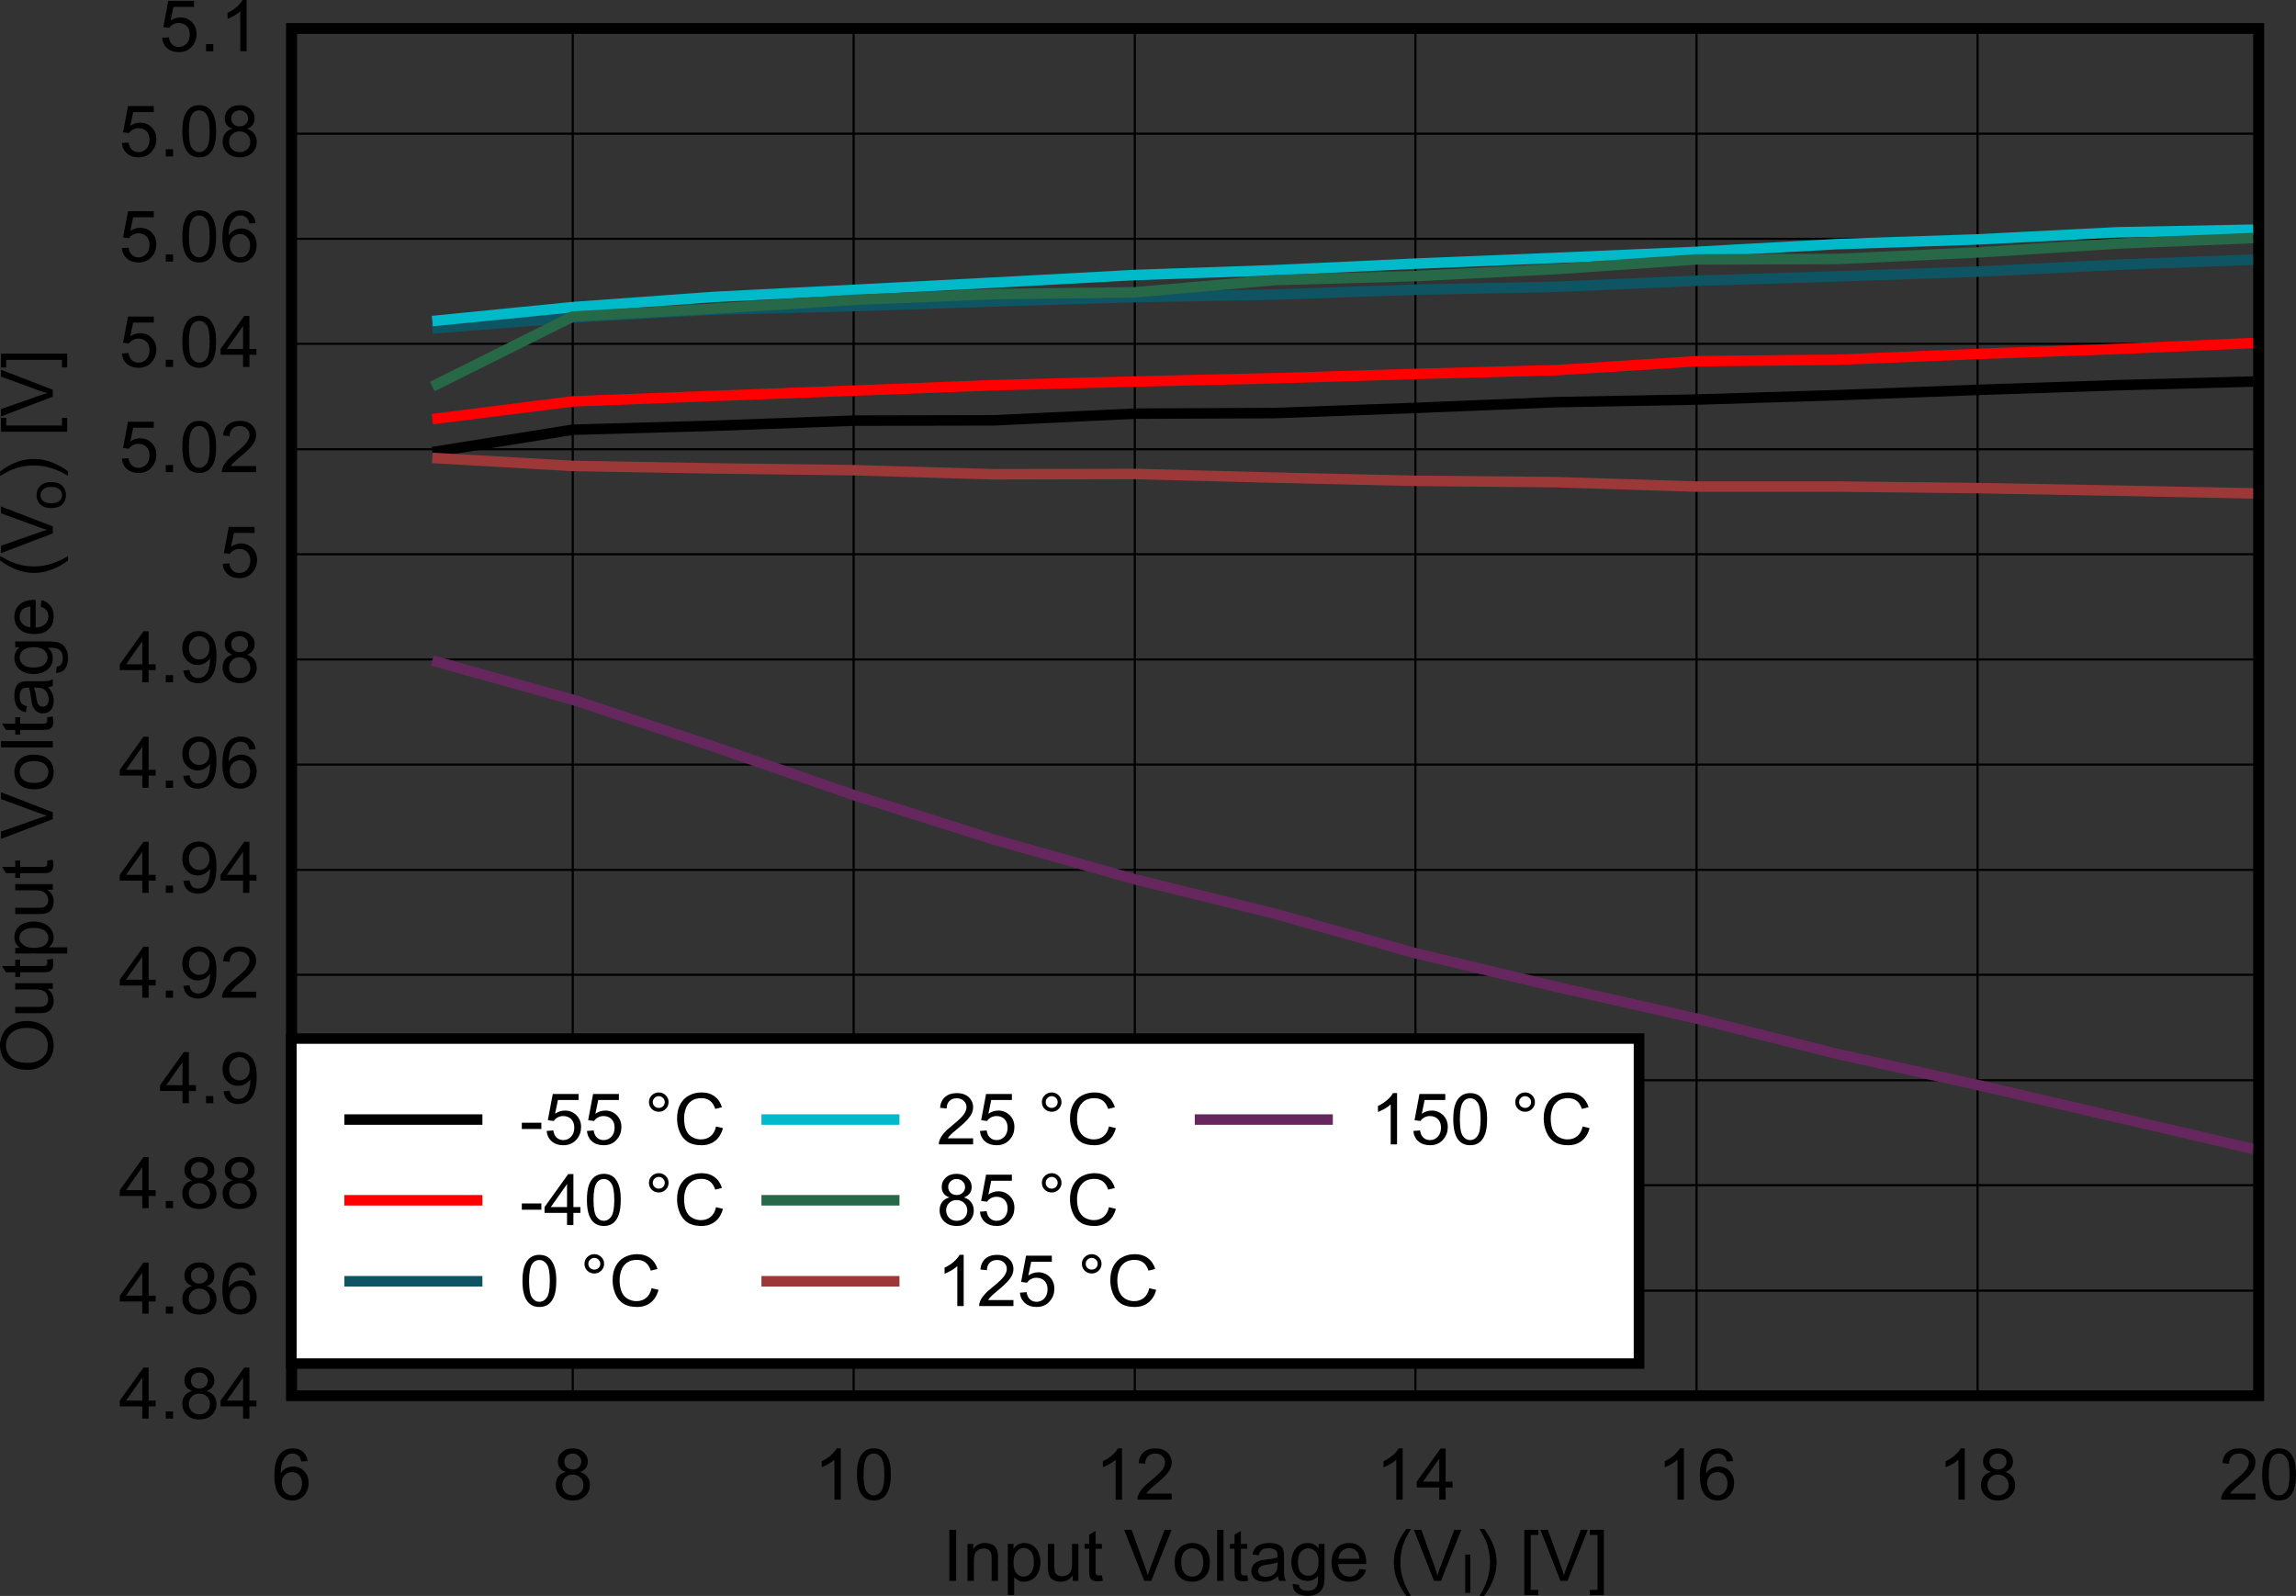 <?xml version="1.0" encoding="UTF-8" standalone="no"?>
<svg
   xmlns:dc="http://purl.org/dc/elements/1.1/"
   xmlns:cc="http://creativecommons.org/ns#"
   xmlns:rdf="http://www.w3.org/1999/02/22-rdf-syntax-ns#"
   xmlns:svg="http://www.w3.org/2000/svg"
   xmlns="http://www.w3.org/2000/svg"
   xmlns:xlink="http://www.w3.org/1999/xlink"
   xmlns:sodipodi="http://sodipodi.sourceforge.net/DTD/sodipodi-0.dtd"
   xmlns:inkscape="http://www.inkscape.org/namespaces/inkscape"
   sodipodi:docname="D106_UA78L05.pdf"
   id="svg628"
   version="1.2"
   viewBox="0 0 326.812 227.187"
   height="227.187pt"
   width="326.812pt">
  <rect x="0" y="0" width="326.812" height="227.187" fill="#333333" stroke="none"/>
  <sodipodi:namedview
     id="namedview630"
     inkscape:window-height="480"
     inkscape:window-width="640"
     inkscape:pageshadow="2"
     inkscape:pageopacity="0"
     guidetolerance="10"
     gridtolerance="10"
     objecttolerance="10"
     borderopacity="1"
     bordercolor="#666666"
     pagecolor="#ffffff" />
  <defs
     id="defs151">
    <g
       id="g149">
      <symbol
         id="glyph0-0"
         overflow="visible">
        <path
           inkscape:connector-curvature="0"
           id="path2"
           d="m 1.297,0 v -6.344 h 5.156 V 0 Z m 0.156,-0.156 H 6.281 V -6.188 H 1.453 Z m 0,0"
           style="stroke:none" />
      </symbol>
      <symbol
         id="glyph0-1"
         overflow="visible">
        <path
           inkscape:connector-curvature="0"
           id="path5"
           d="M 0.969,0 V -7.266 H 1.938 V 0 Z m 0,0"
           style="stroke:none" />
      </symbol>
      <symbol
         id="glyph0-2"
         overflow="visible">
        <path
           inkscape:connector-curvature="0"
           id="path8"
           d="M 0.688,0 V -5.266 H 1.5 v 0.75 c 0.383,-0.582 0.953,-0.875 1.703,-0.875 0.32,0 0.613,0.059 0.875,0.172 0.27,0.117 0.473,0.27 0.609,0.453 0.133,0.188 0.227,0.41 0.281,0.656 0.039,0.168 0.062,0.461 0.062,0.875 V 0 H 4.125 v -3.203 c 0,-0.363 -0.039,-0.633 -0.109,-0.812 -0.074,-0.184 -0.199,-0.332 -0.375,-0.438 C 3.461,-4.555 3.246,-4.609 3,-4.609 c -0.387,0 -0.723,0.121 -1,0.359 -0.273,0.242 -0.406,0.699 -0.406,1.375 V 0 Z m 0,0"
           style="stroke:none" />
      </symbol>
      <symbol
         id="glyph0-3"
         overflow="visible">
        <path
           inkscape:connector-curvature="0"
           id="path11"
           d="m 0.688,2.016 v -7.281 H 1.5 v 0.688 C 1.695,-4.848 1.914,-5.051 2.156,-5.188 2.402,-5.32 2.707,-5.391 3.062,-5.391 c 0.445,0 0.844,0.121 1.188,0.359 0.352,0.23 0.617,0.559 0.797,0.984 0.184,0.418 0.281,0.879 0.281,1.375 0,0.543 -0.102,1.035 -0.297,1.469 C 4.832,-0.773 4.543,-0.445 4.172,-0.219 3.797,0.008 3.398,0.125 2.984,0.125 2.68,0.125 2.41,0.059 2.172,-0.062 1.93,-0.195 1.738,-0.359 1.594,-0.547 v 2.562 z m 0.812,-4.625 c 0,0.68 0.141,1.184 0.422,1.516 0.277,0.324 0.617,0.484 1.016,0.484 0.395,0 0.734,-0.164 1.016,-0.5 0.289,-0.34 0.438,-0.863 0.438,-1.562 0,-0.676 -0.145,-1.18 -0.422,-1.516 -0.273,-0.332 -0.605,-0.5 -1,-0.5 -0.387,0 -0.73,0.18 -1.031,0.531 C 1.645,-3.801 1.5,-3.285 1.5,-2.609 Z m 0,0"
           style="stroke:none" />
      </symbol>
      <symbol
         id="glyph0-4"
         overflow="visible">
        <path
           inkscape:connector-curvature="0"
           id="path14"
           d="M 4.188,0 V -0.781 C 3.77,-0.176 3.199,0.125 2.484,0.125 2.172,0.125 1.871,0.066 1.594,-0.047 1.32,-0.168 1.117,-0.32 0.984,-0.5 0.859,-0.684 0.77,-0.91 0.719,-1.172 0.676,-1.348 0.656,-1.625 0.656,-2 V -5.266 H 1.562 v 2.922 c 0,0.469 0.02,0.785 0.062,0.938 0.051,0.242 0.172,0.43 0.359,0.562 0.184,0.125 0.414,0.188 0.688,0.188 0.27,0 0.523,-0.066 0.766,-0.203 0.238,-0.133 0.406,-0.316 0.5,-0.547 0.102,-0.238 0.156,-0.582 0.156,-1.031 V -5.266 H 5 V 0 Z m 0,0"
           style="stroke:none" />
      </symbol>
      <symbol
         id="glyph0-5"
         overflow="visible">
        <path
           inkscape:connector-curvature="0"
           id="path17"
           d="m 2.656,-0.797 0.141,0.781 C 2.535,0.035 2.305,0.062 2.109,0.062 1.773,0.062 1.512,0.012 1.328,-0.078 1.148,-0.18 1.023,-0.316 0.953,-0.484 0.879,-0.648 0.844,-1.004 0.844,-1.547 v -3.031 H 0.188 v -0.688 h 0.656 v -1.312 L 1.75,-7.109 v 1.844 h 0.906 v 0.688 H 1.75 V -1.5 c 0,0.262 0.016,0.43 0.047,0.5 0.027,0.074 0.082,0.133 0.156,0.172 0.07,0.043 0.176,0.062 0.312,0.062 0.09,0 0.223,-0.008 0.391,-0.031 z m 0,0"
           style="stroke:none" />
      </symbol>
      <symbol
         id="glyph0-6"
         overflow="visible">
        <path
           inkscape:connector-curvature="0"
           id="path20"
           d=""
           style="stroke:none" />
      </symbol>
      <symbol
         id="glyph0-7"
         overflow="visible">
        <path
           inkscape:connector-curvature="0"
           id="path23"
           d="M 2.906,0 0.047,-7.266 h 1.062 l 1.906,5.281 c 0.152,0.418 0.285,0.816 0.391,1.188 0.113,-0.395 0.25,-0.789 0.406,-1.188 l 1.984,-5.281 h 1 L 3.906,0 Z m 0,0"
           style="stroke:none" />
      </symbol>
      <symbol
         id="glyph0-8"
         overflow="visible">
        <path
           inkscape:connector-curvature="0"
           id="path26"
           d="m 0.344,-2.641 c 0,-0.965 0.273,-1.688 0.828,-2.156 0.457,-0.395 1.016,-0.594 1.672,-0.594 0.738,0 1.344,0.242 1.812,0.719 0.465,0.469 0.703,1.129 0.703,1.969 0,0.68 -0.105,1.211 -0.312,1.594 -0.211,0.387 -0.512,0.691 -0.906,0.906 C 3.742,0.012 3.309,0.125 2.844,0.125 c -0.742,0 -1.348,-0.234 -1.812,-0.703 -0.461,-0.477 -0.688,-1.164 -0.688,-2.062 z m 0.938,0 c 0,0.68 0.145,1.191 0.438,1.531 0.301,0.336 0.676,0.5 1.125,0.5 0.457,0 0.832,-0.164 1.125,-0.5 0.301,-0.34 0.453,-0.859 0.453,-1.547 0,-0.652 -0.152,-1.148 -0.453,-1.484 -0.305,-0.332 -0.68,-0.5 -1.125,-0.5 -0.449,0 -0.824,0.168 -1.125,0.5 -0.293,0.336 -0.438,0.836 -0.438,1.5 z m 0,0"
           style="stroke:none" />
      </symbol>
      <symbol
         id="glyph0-9"
         overflow="visible">
        <path
           inkscape:connector-curvature="0"
           id="path29"
           d="M 0.656,0 V -7.266 H 1.562 V 0 Z m 0,0"
           style="stroke:none" />
      </symbol>
      <symbol
         id="glyph0-10"
         overflow="visible">
        <path
           inkscape:connector-curvature="0"
           id="path32"
           d="M 4.172,-0.656 C 3.836,-0.375 3.512,-0.168 3.203,-0.047 2.891,0.066 2.555,0.125 2.203,0.125 1.609,0.125 1.152,-0.016 0.844,-0.297 0.531,-0.586 0.375,-0.953 0.375,-1.391 c 0,-0.258 0.055,-0.492 0.172,-0.703 0.121,-0.215 0.281,-0.391 0.469,-0.516 0.195,-0.121 0.414,-0.223 0.656,-0.297 0.176,-0.039 0.445,-0.082 0.812,-0.125 0.727,-0.082 1.266,-0.188 1.609,-0.312 0,-0.121 0,-0.203 0,-0.234 0,-0.363 -0.086,-0.617 -0.25,-0.766 -0.23,-0.195 -0.574,-0.297 -1.031,-0.297 -0.43,0 -0.746,0.074 -0.953,0.219 -0.199,0.148 -0.348,0.41 -0.438,0.781 l -0.891,-0.125 c 0.082,-0.371 0.211,-0.676 0.391,-0.906 0.184,-0.227 0.453,-0.406 0.797,-0.531 0.352,-0.121 0.758,-0.188 1.219,-0.188 0.457,0 0.828,0.059 1.109,0.172 0.289,0.105 0.504,0.238 0.641,0.391 0.133,0.156 0.227,0.363 0.281,0.609 0.027,0.156 0.047,0.434 0.047,0.828 v 1.188 c 0,0.824 0.016,1.352 0.047,1.578 C 5.102,-0.406 5.18,-0.195 5.297,0 H 4.344 C 4.25,-0.184 4.191,-0.406 4.172,-0.656 Z M 4.094,-2.641 c -0.336,0.137 -0.832,0.246 -1.484,0.328 -0.375,0.055 -0.645,0.117 -0.797,0.188 -0.148,0.062 -0.262,0.164 -0.344,0.297 -0.086,0.125 -0.125,0.27 -0.125,0.422 0,0.23 0.086,0.43 0.266,0.594 0.184,0.156 0.457,0.234 0.812,0.234 0.34,0 0.648,-0.07 0.922,-0.219 0.27,-0.152 0.473,-0.363 0.609,-0.625 C 4.043,-1.617 4.094,-1.914 4.094,-2.312 Z m 0,0"
           style="stroke:none" />
      </symbol>
      <symbol
         id="glyph0-11"
         overflow="visible">
        <path
           inkscape:connector-curvature="0"
           id="path35"
           d="m 0.516,0.438 0.875,0.125 c 0.039,0.27 0.145,0.469 0.312,0.594 0.227,0.164 0.535,0.25 0.922,0.25 0.414,0 0.738,-0.086 0.969,-0.25 C 3.82,0.988 3.977,0.754 4.062,0.453 4.102,0.273 4.125,-0.102 4.125,-0.688 3.727,-0.227 3.23,0 2.641,0 1.91,0 1.34,-0.258 0.938,-0.781 0.531,-1.301 0.328,-1.926 0.328,-2.656 c 0,-0.508 0.094,-0.973 0.281,-1.391 0.184,-0.426 0.453,-0.754 0.797,-0.984 0.352,-0.238 0.77,-0.359 1.25,-0.359 0.621,0 1.141,0.258 1.547,0.766 v -0.641 h 0.844 v 4.547 c 0,0.82 -0.09,1.406 -0.266,1.75 C 4.613,1.371 4.348,1.645 3.984,1.844 3.617,2.039 3.164,2.141 2.625,2.141 1.988,2.141 1.473,1.996 1.078,1.719 0.691,1.438 0.504,1.008 0.516,0.438 Z m 0.75,-3.172 c 0,0.699 0.133,1.211 0.406,1.531 0.277,0.312 0.633,0.469 1.062,0.469 0.414,0 0.766,-0.156 1.047,-0.469 0.277,-0.32 0.422,-0.82 0.422,-1.5 0,-0.645 -0.148,-1.129 -0.438,-1.453 -0.293,-0.32 -0.645,-0.484 -1.047,-0.484 -0.406,0 -0.754,0.164 -1.031,0.484 -0.281,0.324 -0.422,0.801 -0.422,1.422 z m 0,0"
           style="stroke:none" />
      </symbol>
      <symbol
         id="glyph0-12"
         overflow="visible">
        <path
           inkscape:connector-curvature="0"
           id="path38"
           d="m 4.344,-1.703 0.938,0.125 c -0.148,0.531 -0.426,0.949 -0.828,1.25 C 4.055,-0.023 3.543,0.125 2.922,0.125 2.141,0.125 1.52,-0.109 1.062,-0.578 0.602,-1.055 0.375,-1.727 0.375,-2.594 c 0,-0.883 0.227,-1.57 0.688,-2.062 0.465,-0.488 1.07,-0.734 1.812,-0.734 0.715,0 1.301,0.242 1.75,0.719 0.457,0.48 0.688,1.16 0.688,2.031 0,0.055 -0.008,0.133 -0.016,0.234 H 1.312 c 0.027,0.586 0.195,1.035 0.5,1.344 0.301,0.305 0.676,0.453 1.125,0.453 0.32,0 0.602,-0.082 0.844,-0.25 0.238,-0.176 0.426,-0.457 0.562,-0.844 z m -2.984,-1.438 H 4.344 c -0.031,-0.434 -0.145,-0.77 -0.328,-1 -0.293,-0.34 -0.668,-0.516 -1.125,-0.516 -0.418,0 -0.773,0.145 -1.062,0.422 -0.281,0.273 -0.441,0.637 -0.469,1.094 z m 0,0"
           style="stroke:none" />
      </symbol>
      <symbol
         id="glyph0-13"
         overflow="visible">
        <path
           inkscape:connector-curvature="0"
           id="path41"
           d="m 2.406,2.141 c -0.5,-0.625 -0.926,-1.355 -1.266,-2.188 C 0.797,-0.879 0.625,-1.742 0.625,-2.641 c 0,-0.777 0.129,-1.531 0.391,-2.25 0.301,-0.84 0.766,-1.676 1.391,-2.5 H 3.062 C 2.656,-6.703 2.383,-6.211 2.25,-5.922 2.051,-5.461 1.887,-4.988 1.766,-4.5 1.629,-3.875 1.562,-3.246 1.562,-2.625 c 0,1.586 0.5,3.172 1.5,4.766 z m 0,0"
           style="stroke:none" />
      </symbol>
      <symbol
         id="glyph0-14"
         overflow="visible">
        <path
           inkscape:connector-curvature="0"
           id="path44"
           d="M 1.281,2.141 H 0.625 c 0.996,-1.594 1.5,-3.18 1.5,-4.766 0,-0.621 -0.074,-1.242 -0.219,-1.859 C 1.801,-4.973 1.645,-5.445 1.438,-5.906 1.301,-6.207 1.027,-6.703 0.625,-7.391 h 0.656 c 0.621,0.824 1.086,1.66 1.391,2.5 0.258,0.719 0.391,1.473 0.391,2.25 0,0.898 -0.18,1.762 -0.531,2.594 -0.344,0.832 -0.762,1.562 -1.25,2.188 z m 0,0"
           style="stroke:none" />
      </symbol>
      <symbol
         id="glyph0-15"
         overflow="visible">
        <path
           inkscape:connector-curvature="0"
           id="path47"
           d="m 0.703,2.016 v -9.281 h 2 v 0.734 h -1.094 v 7.812 h 1.094 v 0.734 z m 0,0"
           style="stroke:none" />
      </symbol>
      <symbol
         id="glyph0-16"
         overflow="visible">
        <path
           inkscape:connector-curvature="0"
           id="path50"
           d="m 2.203,2.016 h -2 V 1.281 h 1.094 v -7.812 h -1.094 v -0.734 h 2 z m 0,0"
           style="stroke:none" />
      </symbol>
      <symbol
         id="glyph0-17"
         overflow="visible">
        <path
           inkscape:connector-curvature="0"
           id="path53"
           d="m 5.125,-5.484 -0.891,0.062 C 4.148,-5.773 4.035,-6.031 3.891,-6.188 c -0.25,-0.246 -0.555,-0.375 -0.906,-0.375 -0.293,0 -0.551,0.082 -0.766,0.234 -0.281,0.211 -0.508,0.512 -0.672,0.906 -0.168,0.387 -0.25,0.945 -0.25,1.672 0.207,-0.32 0.469,-0.562 0.781,-0.719 0.32,-0.164 0.656,-0.25 1,-0.25 0.602,0 1.117,0.223 1.547,0.656 0.426,0.438 0.641,1.008 0.641,1.703 0,0.461 -0.105,0.887 -0.312,1.281 C 4.754,-0.691 4.477,-0.395 4.125,-0.188 3.781,0.02 3.387,0.125 2.953,0.125 2.191,0.125 1.57,-0.145 1.094,-0.688 0.625,-1.238 0.391,-2.145 0.391,-3.406 c 0,-1.402 0.258,-2.426 0.781,-3.062 0.465,-0.551 1.086,-0.828 1.859,-0.828 0.582,0 1.055,0.164 1.422,0.484 C 4.824,-6.5 5.051,-6.055 5.125,-5.484 Z m -3.688,3.125 c 0,0.312 0.062,0.613 0.188,0.891 0.133,0.281 0.32,0.496 0.562,0.641 0.238,0.148 0.488,0.219 0.75,0.219 0.383,0 0.711,-0.148 0.984,-0.453 0.27,-0.301 0.406,-0.719 0.406,-1.25 0,-0.496 -0.137,-0.891 -0.406,-1.172 -0.273,-0.289 -0.613,-0.438 -1.016,-0.438 -0.418,0 -0.77,0.148 -1.047,0.438 -0.281,0.281 -0.422,0.66 -0.422,1.125 z m 0,0"
           style="stroke:none" />
      </symbol>
      <symbol
         id="glyph0-18"
         overflow="visible">
        <path
           inkscape:connector-curvature="0"
           id="path56"
           d="m 1.828,-3.938 c -0.375,-0.133 -0.66,-0.328 -0.844,-0.578 -0.18,-0.258 -0.266,-0.562 -0.266,-0.906 0,-0.527 0.191,-0.973 0.578,-1.328 0.383,-0.363 0.895,-0.547 1.531,-0.547 0.645,0 1.164,0.191 1.562,0.562 0.395,0.367 0.594,0.809 0.594,1.328 0,0.344 -0.098,0.645 -0.281,0.891 -0.18,0.25 -0.449,0.445 -0.812,0.578 0.457,0.148 0.801,0.383 1.031,0.703 0.238,0.324 0.359,0.711 0.359,1.156 0,0.625 -0.227,1.152 -0.672,1.578 -0.449,0.418 -1.039,0.625 -1.766,0.625 -0.73,0 -1.32,-0.211 -1.766,-0.641 -0.438,-0.426 -0.656,-0.957 -0.656,-1.594 0,-0.465 0.117,-0.859 0.359,-1.172 0.238,-0.32 0.586,-0.539 1.047,-0.656 z m -0.188,-1.516 c 0,0.344 0.109,0.629 0.328,0.844 0.227,0.219 0.523,0.328 0.891,0.328 0.34,0 0.625,-0.109 0.844,-0.328 0.227,-0.215 0.344,-0.484 0.344,-0.797 0,-0.32 -0.117,-0.594 -0.344,-0.812 C 3.473,-6.445 3.184,-6.562 2.844,-6.562 c -0.344,0 -0.633,0.113 -0.859,0.328 -0.23,0.219 -0.344,0.48 -0.344,0.781 z M 1.344,-2.094 c 0,0.25 0.062,0.496 0.188,0.734 0.121,0.242 0.305,0.43 0.547,0.562 0.238,0.125 0.5,0.188 0.781,0.188 0.434,0 0.797,-0.133 1.078,-0.406 0.277,-0.277 0.422,-0.629 0.422,-1.047 0,-0.434 -0.148,-0.797 -0.438,-1.078 C 3.629,-3.418 3.262,-3.562 2.828,-3.562 c -0.43,0 -0.785,0.145 -1.062,0.422 -0.281,0.281 -0.422,0.633 -0.422,1.047 z m 0,0"
           style="stroke:none" />
      </symbol>
      <symbol
         id="glyph0-19"
         overflow="visible">
        <path
           inkscape:connector-curvature="0"
           id="path59"
           d="M 3.844,0 H 2.938 V -5.688 C 2.719,-5.477 2.43,-5.27 2.078,-5.062 1.723,-4.863 1.402,-4.711 1.125,-4.609 V -5.469 c 0.508,-0.238 0.953,-0.523 1.328,-0.859 0.371,-0.332 0.645,-0.656 0.812,-0.969 H 3.844 Z m 0,0"
           style="stroke:none" />
      </symbol>
      <symbol
         id="glyph0-20"
         overflow="visible">
        <path
           inkscape:connector-curvature="0"
           id="path62"
           d="m 0.422,-3.578 c 0,-0.863 0.086,-1.555 0.266,-2.078 0.184,-0.527 0.457,-0.938 0.812,-1.219 0.352,-0.277 0.797,-0.422 1.328,-0.422 0.395,0 0.742,0.082 1.047,0.234 0.301,0.156 0.547,0.387 0.734,0.688 0.195,0.293 0.348,0.652 0.453,1.078 0.113,0.418 0.172,0.992 0.172,1.719 0,0.844 -0.09,1.535 -0.266,2.062 -0.18,0.523 -0.445,0.93 -0.797,1.219 C 3.816,-0.016 3.367,0.125 2.828,0.125 2.117,0.125 1.559,-0.125 1.156,-0.625 0.664,-1.227 0.422,-2.211 0.422,-3.578 Z m 0.938,0 c 0,1.188 0.141,1.98 0.422,2.375 0.277,0.398 0.629,0.594 1.047,0.594 0.414,0 0.766,-0.195 1.047,-0.594 0.289,-0.395 0.438,-1.188 0.438,-2.375 0,-1.195 -0.148,-1.992 -0.438,-2.391 C 3.594,-6.363 3.242,-6.562 2.828,-6.562 c -0.418,0 -0.754,0.176 -1,0.516 -0.312,0.449 -0.469,1.273 -0.469,2.469 z m 0,0"
           style="stroke:none" />
      </symbol>
      <symbol
         id="glyph0-21"
         overflow="visible">
        <path
           inkscape:connector-curvature="0"
           id="path65"
           d="M 5.188,-0.859 V 0 h -4.875 c -0.012,-0.215 0.023,-0.426 0.109,-0.625 0.121,-0.32 0.32,-0.641 0.594,-0.953 0.27,-0.32 0.664,-0.691 1.188,-1.109 0.801,-0.645 1.344,-1.156 1.625,-1.531 C 4.105,-4.602 4.25,-4.961 4.25,-5.297 4.25,-5.648 4.117,-5.945 3.859,-6.188 c -0.25,-0.246 -0.586,-0.375 -1,-0.375 -0.438,0 -0.789,0.133 -1.047,0.391 -0.262,0.262 -0.391,0.617 -0.391,1.062 l -0.938,-0.094 C 0.543,-5.879 0.785,-6.395 1.203,-6.75 1.617,-7.113 2.176,-7.297 2.875,-7.297 c 0.707,0 1.27,0.195 1.688,0.578 0.414,0.387 0.625,0.867 0.625,1.438 0,0.293 -0.066,0.582 -0.188,0.859 C 4.875,-4.141 4.668,-3.84 4.391,-3.531 4.117,-3.219 3.652,-2.789 3,-2.25 c -0.543,0.449 -0.895,0.758 -1.047,0.922 -0.156,0.156 -0.285,0.316 -0.375,0.469 z m 0,0"
           style="stroke:none" />
      </symbol>
      <symbol
         id="glyph0-22"
         overflow="visible">
        <path
           inkscape:connector-curvature="0"
           id="path68"
           d="M 3.328,0 V -1.734 H 0.125 V -2.562 L 3.5,-7.266 H 4.234 V -2.562 h 1 v 0.828 h -1 V 0 Z m 0,-2.562 v -3.281 l -2.312,3.281 z m 0,0"
           style="stroke:none" />
      </symbol>
      <symbol
         id="glyph0-23"
         overflow="visible">
        <path
           inkscape:connector-curvature="0"
           id="path71"
           d="M 0.938,0 V -1.016 H 1.969 V 0 Z m 0,0"
           style="stroke:none" />
      </symbol>
      <symbol
         id="glyph0-24"
         overflow="visible">
        <path
           inkscape:connector-curvature="0"
           id="path74"
           d="m 0.562,-1.688 0.875,-0.078 c 0.07,0.406 0.211,0.707 0.422,0.891 0.207,0.18 0.473,0.266 0.797,0.266 0.277,0 0.523,-0.062 0.734,-0.188 0.207,-0.121 0.379,-0.289 0.516,-0.5 0.133,-0.207 0.242,-0.488 0.328,-0.844 C 4.324,-2.504 4.375,-2.875 4.375,-3.25 c 0,-0.027 0,-0.086 0,-0.172 -0.18,0.281 -0.43,0.512 -0.75,0.688 C 3.312,-2.555 2.973,-2.469 2.609,-2.469 2.004,-2.469 1.488,-2.688 1.062,-3.125 0.633,-3.559 0.422,-4.133 0.422,-4.844 c 0,-0.738 0.219,-1.332 0.656,-1.781 0.445,-0.445 1.004,-0.672 1.672,-0.672 0.477,0 0.914,0.133 1.312,0.391 0.395,0.25 0.695,0.613 0.906,1.078 0.207,0.469 0.312,1.152 0.312,2.047 0,0.93 -0.105,1.668 -0.312,2.219 C 4.77,-1.008 4.465,-0.586 4.062,-0.297 3.656,-0.016 3.18,0.125 2.641,0.125 2.055,0.125 1.582,-0.031 1.219,-0.344 0.852,-0.664 0.633,-1.113 0.562,-1.688 Z m 3.719,-3.203 c 0,-0.508 -0.145,-0.914 -0.422,-1.219 -0.281,-0.301 -0.617,-0.453 -1,-0.453 -0.406,0 -0.762,0.164 -1.062,0.484 -0.293,0.324 -0.438,0.746 -0.438,1.266 0,0.461 0.141,0.836 0.422,1.125 0.277,0.293 0.629,0.438 1.047,0.438 0.426,0 0.773,-0.145 1.047,-0.438 0.27,-0.289 0.406,-0.691 0.406,-1.203 z m 0,0"
           style="stroke:none" />
      </symbol>
      <symbol
         id="glyph0-25"
         overflow="visible">
        <path
           inkscape:connector-curvature="0"
           id="path77"
           d="M 0.422,-1.906 1.375,-1.984 c 0.07,0.461 0.234,0.805 0.484,1.031 0.258,0.23 0.57,0.344 0.938,0.344 0.434,0 0.805,-0.16 1.109,-0.484 0.301,-0.32 0.453,-0.754 0.453,-1.297 0,-0.508 -0.148,-0.91 -0.438,-1.203 -0.293,-0.289 -0.676,-0.438 -1.141,-0.438 -0.293,0 -0.559,0.07 -0.797,0.203 -0.23,0.125 -0.414,0.293 -0.547,0.5 L 0.594,-3.438 1.297,-7.172 H 4.969 V -6.312 H 2.031 L 1.625,-4.359 C 2.07,-4.66 2.539,-4.812 3.031,-4.812 c 0.645,0 1.188,0.223 1.625,0.656 0.445,0.438 0.672,1.004 0.672,1.688 0,0.656 -0.199,1.227 -0.594,1.703 C 4.266,-0.172 3.617,0.125 2.797,0.125 2.129,0.125 1.582,-0.055 1.156,-0.422 0.727,-0.793 0.48,-1.289 0.422,-1.906 Z m 0,0"
           style="stroke:none" />
      </symbol>
      <symbol
         id="glyph0-26"
         overflow="visible">
        <path
           inkscape:connector-curvature="0"
           id="path80"
           d="m 0.328,-2.188 v -0.891 h 2.781 V -2.188 Z m 0,0"
           style="stroke:none" />
      </symbol>
      <symbol
         id="glyph0-27"
         overflow="visible">
        <path
           inkscape:connector-curvature="0"
           id="path83"
           d="m 0.641,-6.016 c 0,-0.383 0.133,-0.707 0.406,-0.969 0.277,-0.27 0.613,-0.406 1,-0.406 0.383,0 0.711,0.137 0.984,0.406 0.27,0.262 0.406,0.586 0.406,0.969 0,0.375 -0.137,0.699 -0.406,0.969 -0.273,0.273 -0.602,0.406 -0.984,0.406 -0.387,0 -0.723,-0.129 -1,-0.391 -0.273,-0.27 -0.406,-0.598 -0.406,-0.984 z m 0.547,0 c 0,0.23 0.082,0.43 0.25,0.594 0.164,0.156 0.367,0.234 0.609,0.234 0.227,0 0.426,-0.078 0.594,-0.234 0.164,-0.164 0.25,-0.363 0.25,-0.594 0,-0.238 -0.086,-0.438 -0.25,-0.594 -0.168,-0.164 -0.367,-0.25 -0.594,-0.25 -0.242,0 -0.445,0.086 -0.609,0.25 -0.168,0.156 -0.25,0.355 -0.25,0.594 z m 0,0"
           style="stroke:none" />
      </symbol>
      <symbol
         id="glyph0-28"
         overflow="visible">
        <path
           inkscape:connector-curvature="0"
           id="path86"
           d="M 6.062,-2.547 7.047,-2.312 C 6.836,-1.52 6.465,-0.914 5.938,-0.5 5.406,-0.082 4.754,0.125 3.984,0.125 3.191,0.125 2.543,-0.031 2.047,-0.344 1.547,-0.664 1.164,-1.129 0.906,-1.734 0.645,-2.336 0.516,-2.988 0.516,-3.688 c 0,-0.758 0.145,-1.422 0.438,-1.984 0.289,-0.559 0.707,-0.988 1.25,-1.281 0.539,-0.289 1.141,-0.438 1.797,-0.438 0.738,0 1.359,0.191 1.859,0.562 0.496,0.367 0.848,0.883 1.047,1.547 l -0.953,0.234 c -0.18,-0.527 -0.43,-0.914 -0.75,-1.156 -0.324,-0.246 -0.73,-0.375 -1.219,-0.375 -0.574,0 -1.055,0.137 -1.438,0.406 -0.375,0.273 -0.645,0.637 -0.797,1.094 -0.156,0.449 -0.234,0.914 -0.234,1.391 0,0.617 0.086,1.152 0.266,1.609 0.184,0.461 0.473,0.805 0.859,1.031 0.395,0.23 0.816,0.344 1.266,0.344 0.539,0 1,-0.148 1.375,-0.453 0.383,-0.309 0.645,-0.773 0.781,-1.391 z m 0,0"
           style="stroke:none" />
      </symbol>
      <symbol
         id="glyph1-0"
         overflow="visible">
        <path
           inkscape:connector-curvature="0"
           id="path89"
           d="M 0.969,0 V -4.75 H 4.828 V 0 Z m 0.125,-0.125 h 3.625 v -4.516 h -3.625 z m 0,0"
           style="stroke:none" />
      </symbol>
      <symbol
         id="glyph1-1"
         overflow="visible">
        <path
           inkscape:connector-curvature="0"
           id="path92"
           d="M 0.719,0 V -5.453 H 1.453 V 0 Z m 0,0"
           style="stroke:none" />
      </symbol>
      <symbol
         id="glyph2-0"
         overflow="visible">
        <path
           inkscape:connector-curvature="0"
           id="path95"
           d="M 0,-1.266 H -6.453 V -6.344 H 0 Z m -0.156,-0.156 V -6.188 h -6.125 v 4.766 z m 0,0"
           style="stroke:none" />
      </symbol>
      <symbol
         id="glyph2-1"
         overflow="visible">
        <path
           inkscape:connector-curvature="0"
           id="path98"
           d="m -3.594,-0.484 c -1.227,0 -2.188,-0.32 -2.875,-0.969 -0.695,-0.652 -1.047,-1.492 -1.047,-2.516 0,-0.676 0.168,-1.281 0.5,-1.812 0.324,-0.539 0.777,-0.953 1.359,-1.234 0.586,-0.277 1.242,-0.422 1.969,-0.422 0.75,0 1.426,0.152 2.016,0.453 0.594,0.293 1.043,0.711 1.344,1.25 0.305,0.543 0.453,1.133 0.453,1.766 0,0.688 -0.164,1.305 -0.5,1.844 -0.332,0.531 -0.789,0.941 -1.375,1.219 -0.582,0.281 -1.195,0.422 -1.844,0.422 z m 0.016,-1 c 0.887,0 1.59,-0.234 2.109,-0.703 0.512,-0.465 0.766,-1.062 0.766,-1.781 0,-0.715 -0.258,-1.312 -0.781,-1.781 -0.52,-0.465 -1.254,-0.703 -2.203,-0.703 -0.602,0 -1.129,0.102 -1.578,0.297 -0.445,0.199 -0.789,0.492 -1.031,0.875 -0.246,0.387 -0.375,0.82 -0.375,1.297 0,0.688 0.242,1.277 0.719,1.766 0.469,0.492 1.262,0.734 2.375,0.734 z m 0,0"
           style="stroke:none" />
      </symbol>
      <symbol
         id="glyph2-2"
         overflow="visible">
        <path
           inkscape:connector-curvature="0"
           id="path101"
           d="m 0,-4.125 h -0.781 c 0.605,0.418 0.906,0.977 0.906,1.672 0,0.312 -0.059,0.605 -0.172,0.875 -0.121,0.273 -0.281,0.477 -0.469,0.609 -0.184,0.125 -0.41,0.215 -0.672,0.266 -0.176,0.031 -0.457,0.047 -0.844,0.047 h -3.312 V -1.547 H -2.375 c 0.469,0 0.789,-0.016 0.953,-0.047 0.242,-0.059 0.43,-0.18 0.562,-0.359 0.137,-0.184 0.203,-0.41 0.203,-0.672 0,-0.27 -0.066,-0.52 -0.203,-0.75 -0.145,-0.238 -0.336,-0.406 -0.578,-0.5 -0.238,-0.102 -0.586,-0.156 -1.047,-0.156 H -5.344 V -4.922 H 0 Z m 0,0"
           style="stroke:none" />
      </symbol>
      <symbol
         id="glyph2-3"
         overflow="visible">
        <path
           inkscape:connector-curvature="0"
           id="path104"
           d="m -0.812,-2.625 0.797,-0.125 c 0.059,0.25 0.094,0.477 0.094,0.672 0,0.324 -0.055,0.582 -0.156,0.766 -0.102,0.18 -0.238,0.305 -0.406,0.375 -0.176,0.074 -0.535,0.109 -1.078,0.109 h -3.078 v 0.656 H -5.344 v -0.656 H -6.672 L -7.219,-1.719 h 1.875 V -2.625 h 0.703 v 0.906 h 3.125 c 0.262,0 0.43,-0.016 0.5,-0.047 0.074,-0.027 0.133,-0.082 0.172,-0.156 0.043,-0.07 0.062,-0.176 0.062,-0.312 0,-0.09 -0.008,-0.223 -0.031,-0.391 z m 0,0"
           style="stroke:none" />
      </symbol>
      <symbol
         id="glyph2-4"
         overflow="visible">
        <path
           inkscape:connector-curvature="0"
           id="path107"
           d="M 2.047,-0.672 H -5.344 v -0.812 h 0.688 C -4.926,-1.668 -5.129,-1.883 -5.266,-2.125 -5.398,-2.371 -5.469,-2.672 -5.469,-3.016 c 0,-0.445 0.121,-0.844 0.359,-1.188 0.23,-0.34 0.559,-0.598 0.984,-0.766 0.43,-0.176 0.898,-0.266 1.406,-0.266 0.555,0 1.051,0.102 1.484,0.297 0.438,0.188 0.777,0.465 1.016,0.828 0.227,0.367 0.344,0.754 0.344,1.156 0,0.305 -0.066,0.574 -0.188,0.812 -0.133,0.23 -0.297,0.426 -0.484,0.578 h 2.594 z m -4.688,-0.812 c 0.688,0 1.199,-0.133 1.531,-0.406 0.324,-0.27 0.484,-0.602 0.484,-1 0,-0.395 -0.164,-0.734 -0.5,-1.016 -0.34,-0.277 -0.875,-0.422 -1.594,-0.422 -0.676,0 -1.188,0.145 -1.531,0.422 -0.34,0.273 -0.516,0.602 -0.516,0.984 0,0.375 0.184,0.711 0.547,1 0.367,0.293 0.895,0.438 1.578,0.438 z m 0,0"
           style="stroke:none" />
      </symbol>
      <symbol
         id="glyph2-5"
         overflow="visible">
        <path
           inkscape:connector-curvature="0"
           id="path110"
           d=""
           style="stroke:none" />
      </symbol>
      <symbol
         id="glyph2-6"
         overflow="visible">
        <path
           inkscape:connector-curvature="0"
           id="path113"
           d="m 0,-2.859 -7.375,2.812 V -1.094 l 5.359,-1.875 C -1.586,-3.121 -1.184,-3.254 -0.812,-3.359 -1.215,-3.473 -1.617,-3.602 -2.016,-3.75 L -7.375,-5.719 V -6.688 L 0,-3.844 Z m 0,0"
           style="stroke:none" />
      </symbol>
      <symbol
         id="glyph2-7"
         overflow="visible">
        <path
           inkscape:connector-curvature="0"
           id="path116"
           d="m -2.672,-0.344 c -0.988,0 -1.723,-0.27 -2.203,-0.812 -0.395,-0.445 -0.594,-1 -0.594,-1.656 0,-0.715 0.246,-1.305 0.734,-1.766 0.48,-0.457 1.145,-0.688 1.984,-0.688 0.688,0 1.23,0.105 1.625,0.312 0.398,0.199 0.707,0.492 0.922,0.875 C 0.012,-3.691 0.125,-3.27 0.125,-2.812 c 0,0.742 -0.238,1.34 -0.719,1.797 -0.477,0.449 -1.172,0.672 -2.078,0.672 z m 0,-0.906 c 0.688,0 1.207,-0.145 1.547,-0.438 0.336,-0.301 0.5,-0.676 0.5,-1.125 0,-0.434 -0.172,-0.801 -0.516,-1.094 -0.34,-0.301 -0.863,-0.453 -1.562,-0.453 -0.664,0 -1.164,0.152 -1.5,0.453 -0.34,0.293 -0.516,0.66 -0.516,1.094 0,0.449 0.176,0.824 0.516,1.125 0.336,0.293 0.848,0.438 1.531,0.438 z m 0,0"
           style="stroke:none" />
      </symbol>
      <symbol
         id="glyph2-8"
         overflow="visible">
        <path
           inkscape:connector-curvature="0"
           id="path119"
           d="M 0,-0.656 H -7.375 V -1.547 H 0 Z m 0,0"
           style="stroke:none" />
      </symbol>
      <symbol
         id="glyph2-9"
         overflow="visible">
        <path
           inkscape:connector-curvature="0"
           id="path122"
           d="m -0.656,-4.109 c 0.281,0.336 0.488,0.66 0.609,0.969 0.113,0.305 0.172,0.629 0.172,0.969 0,0.586 -0.141,1.035 -0.422,1.344 -0.289,0.312 -0.66,0.469 -1.109,0.469 -0.258,0 -0.5,-0.055 -0.719,-0.172 C -2.34,-0.652 -2.516,-0.812 -2.641,-1 c -0.133,-0.195 -0.238,-0.41 -0.312,-0.641 -0.039,-0.176 -0.082,-0.441 -0.125,-0.797 -0.09,-0.715 -0.195,-1.25 -0.312,-1.594 -0.121,0 -0.203,0 -0.234,0 -0.371,0 -0.633,0.086 -0.781,0.25 -0.207,0.23 -0.312,0.57 -0.312,1.016 0,0.418 0.082,0.73 0.234,0.938 0.148,0.199 0.41,0.348 0.781,0.438 l -0.125,0.875 c -0.371,-0.082 -0.676,-0.211 -0.906,-0.391 -0.238,-0.184 -0.422,-0.453 -0.547,-0.797 -0.121,-0.34 -0.188,-0.738 -0.188,-1.188 0,-0.457 0.059,-0.82 0.172,-1.094 0.105,-0.277 0.242,-0.488 0.406,-0.625 0.156,-0.133 0.363,-0.227 0.609,-0.281 C -4.125,-4.918 -3.848,-4.938 -3.453,-4.938 h 1.219 c 0.836,0 1.367,-0.016 1.594,-0.047 C -0.422,-5.023 -0.207,-5.102 0,-5.219 v 0.938 c -0.184,0.094 -0.406,0.152 -0.656,0.172 z M -2.688,-4.031 c 0.137,0.324 0.254,0.809 0.344,1.453 0.055,0.375 0.117,0.645 0.188,0.797 0.062,0.148 0.164,0.262 0.297,0.344 0.125,0.086 0.27,0.125 0.422,0.125 0.242,0 0.445,-0.086 0.609,-0.266 0.156,-0.184 0.234,-0.453 0.234,-0.797 0,-0.34 -0.07,-0.648 -0.219,-0.922 -0.152,-0.27 -0.363,-0.469 -0.625,-0.594 -0.207,-0.09 -0.508,-0.141 -0.906,-0.141 z m 0,0"
           style="stroke:none" />
      </symbol>
      <symbol
         id="glyph2-10"
         overflow="visible">
        <path
           inkscape:connector-curvature="0"
           id="path125"
           d="m 0.438,-0.5 0.141,-0.875 c 0.27,-0.027 0.469,-0.129 0.594,-0.297 0.164,-0.227 0.25,-0.531 0.25,-0.906 0,-0.414 -0.086,-0.734 -0.25,-0.953 C 1.004,-3.758 0.77,-3.914 0.469,-4 0.281,-4.039 -0.109,-4.062 -0.703,-4.062 -0.234,-3.664 0,-3.18 0,-2.609 c 0,0.73 -0.266,1.293 -0.797,1.688 -0.527,0.398 -1.164,0.594 -1.906,0.594 -0.508,0 -0.977,-0.086 -1.406,-0.266 -0.434,-0.184 -0.77,-0.453 -1,-0.797 -0.238,-0.34 -0.359,-0.75 -0.359,-1.219 0,-0.621 0.258,-1.133 0.766,-1.531 H -5.344 V -4.969 h 4.625 c 0.832,0 1.422,0.086 1.766,0.25 0.34,0.168 0.613,0.434 0.812,0.797 0.207,0.367 0.312,0.809 0.312,1.328 0,0.637 -0.148,1.148 -0.438,1.531 C 1.453,-0.676 1.02,-0.488 0.438,-0.5 Z m -3.203,-0.75 c 0.699,0 1.211,-0.133 1.531,-0.406 C -0.91,-1.926 -0.75,-2.27 -0.75,-2.688 c 0,-0.402 -0.16,-0.75 -0.484,-1.031 -0.32,-0.277 -0.82,-0.422 -1.5,-0.422 -0.652,0 -1.148,0.148 -1.484,0.438 -0.332,0.281 -0.5,0.629 -0.5,1.031 0,0.398 0.168,0.738 0.5,1.016 0.324,0.273 0.809,0.406 1.453,0.406 z m 0,0"
           style="stroke:none" />
      </symbol>
      <symbol
         id="glyph2-11"
         overflow="visible">
        <path
           inkscape:connector-curvature="0"
           id="path128"
           d="m -1.719,-4.281 0.109,-0.922 c 0.555,0.148 0.98,0.418 1.281,0.812 C -0.023,-3.992 0.125,-3.488 0.125,-2.875 c 0,0.773 -0.238,1.383 -0.719,1.828 C -1.082,-0.598 -1.758,-0.375 -2.625,-0.375 c -0.902,0 -1.602,-0.223 -2.094,-0.672 -0.496,-0.457 -0.75,-1.051 -0.75,-1.781 0,-0.707 0.246,-1.285 0.734,-1.734 0.48,-0.445 1.164,-0.672 2.047,-0.672 0.055,0 0.137,0.008 0.25,0.016 v 3.922 c 0.586,-0.027 1.035,-0.191 1.344,-0.484 0.312,-0.301 0.469,-0.672 0.469,-1.109 0,-0.32 -0.082,-0.598 -0.25,-0.828 -0.176,-0.238 -0.457,-0.426 -0.844,-0.562 z m -1.469,2.938 v -2.938 c -0.445,0.043 -0.785,0.152 -1.016,0.328 -0.34,0.293 -0.516,0.664 -0.516,1.109 0,0.406 0.145,0.754 0.422,1.031 0.273,0.281 0.645,0.441 1.109,0.469 z m 0,0"
           style="stroke:none" />
      </symbol>
      <symbol
         id="glyph2-12"
         overflow="visible">
        <path
           inkscape:connector-curvature="0"
           id="path131"
           d="m 2.172,-2.375 c -0.637,0.492 -1.379,0.91 -2.219,1.25 -0.84,0.344 -1.719,0.516 -2.625,0.516 C -3.473,-0.609 -4.238,-0.738 -4.969,-1 -5.82,-1.289 -6.664,-1.75 -7.5,-2.375 v -0.641 c 0.699,0.398 1.195,0.664 1.484,0.797 0.469,0.199 0.957,0.355 1.453,0.469 0.625,0.148 1.258,0.219 1.891,0.219 1.617,0 3.227,-0.492 4.844,-1.484 z m 0,0"
           style="stroke:none" />
      </symbol>
      <symbol
         id="glyph2-13"
         overflow="visible">
        <path
           inkscape:connector-curvature="0"
           id="path134"
           d="m 2.172,-1.25 v 0.641 c -1.617,-0.988 -3.227,-1.484 -4.844,-1.484 -0.621,0 -1.25,0.07 -1.875,0.203 C -5.043,-1.773 -5.531,-1.613 -6,-1.406 c -0.301,0.125 -0.801,0.395 -1.5,0.797 V -1.25 c 0.836,-0.621 1.68,-1.086 2.531,-1.391 0.73,-0.246 1.496,-0.375 2.297,-0.375 0.906,0 1.785,0.176 2.625,0.516 0.84,0.344 1.582,0.762 2.219,1.25 z m 0,0"
           style="stroke:none" />
      </symbol>
      <symbol
         id="glyph2-14"
         overflow="visible">
        <path
           inkscape:connector-curvature="0"
           id="path137"
           d="M 2.047,-0.688 H -7.375 v -1.969 h 0.75 v 1.078 H 1.297 V -2.656 h 0.75 z m 0,0"
           style="stroke:none" />
      </symbol>
      <symbol
         id="glyph2-15"
         overflow="visible">
        <path
           inkscape:connector-curvature="0"
           id="path140"
           d="m 2.047,-2.156 v 1.969 h -0.75 V -1.266 H -6.625 V -0.188 h -0.75 v -1.969 z m 0,0"
           style="stroke:none" />
      </symbol>
      <symbol
         id="glyph3-0"
         overflow="visible">
        <path
           inkscape:connector-curvature="0"
           id="path143"
           d="M 0,-0.953 H -4.828 V -4.75 H 0 Z M -0.125,-1.062 V -4.641 H -4.719 V -1.062 Z m 0,0"
           style="stroke:none" />
      </symbol>
      <symbol
         id="glyph3-1"
         overflow="visible">
        <path
           inkscape:connector-curvature="0"
           id="path146"
           d="m -2,-0.25 c -0.746,0 -1.301,-0.203 -1.656,-0.609 -0.289,-0.34 -0.438,-0.758 -0.438,-1.25 0,-0.539 0.184,-0.984 0.547,-1.328 0.355,-0.34 0.852,-0.516 1.484,-0.516 0.523,0 0.93,0.082 1.219,0.234 0.293,0.148 0.523,0.367 0.688,0.656 0.164,0.293 0.25,0.613 0.25,0.953 0,0.555 -0.176,1.004 -0.531,1.344 C -0.801,-0.422 -1.32,-0.25 -2,-0.25 Z m 0,-0.688 c 0.512,0 0.898,-0.109 1.156,-0.328 0.25,-0.215 0.375,-0.5 0.375,-0.844 0,-0.32 -0.125,-0.594 -0.375,-0.812 -0.258,-0.227 -0.656,-0.344 -1.188,-0.344 -0.488,0 -0.859,0.117 -1.109,0.344 -0.258,0.219 -0.391,0.492 -0.391,0.812 0,0.344 0.129,0.629 0.375,0.844 0.25,0.219 0.637,0.328 1.156,0.328 z m 0,0"
           style="stroke:none" />
      </symbol>
    </g>
  </defs>
  <g
     transform="translate(-58.002,-66.98)"
     id="surface1">
    <g
       id="g161"
       style="fill:#000000;fill-opacity:1">
      <use
         height="100%"
         width="100%"
         id="use153"
         y="292.026"
         x="192.16"
         xlink:href="#glyph0-1" />
      <use
         height="100%"
         width="100%"
         id="use155"
         y="292.026"
         x="195.029"
         xlink:href="#glyph0-2" />
      <use
         height="100%"
         width="100%"
         id="use157"
         y="292.026"
         x="200.767"
         xlink:href="#glyph0-3" />
      <use
         height="100%"
         width="100%"
         id="use159"
         y="292.026"
         x="206.505"
         xlink:href="#glyph0-4" />
    </g>
    <g
       id="g165"
       style="fill:#000000;fill-opacity:1">
      <use
         height="100%"
         width="100%"
         id="use163"
         y="292.026"
         x="212.191"
         xlink:href="#glyph0-5" />
    </g>
    <g
       id="g181"
       style="fill:#000000;fill-opacity:1">
      <use
         height="100%"
         width="100%"
         id="use167"
         y="292.026"
         x="215.101"
         xlink:href="#glyph0-6" />
      <use
         height="100%"
         width="100%"
         id="use169"
         y="292.026"
         x="217.97"
         xlink:href="#glyph0-7" />
      <use
         height="100%"
         width="100%"
         id="use171"
         y="292.026"
         x="224.853"
         xlink:href="#glyph0-8" />
      <use
         height="100%"
         width="100%"
         id="use173"
         y="292.026"
         x="230.591"
         xlink:href="#glyph0-9" />
      <use
         height="100%"
         width="100%"
         id="use175"
         y="292.026"
         x="232.882"
         xlink:href="#glyph0-5" />
      <use
         height="100%"
         width="100%"
         id="use177"
         y="292.026"
         x="235.75"
         xlink:href="#glyph0-10" />
      <use
         height="100%"
         width="100%"
         id="use179"
         y="292.026"
         x="241.488"
         xlink:href="#glyph0-11" />
    </g>
    <g
       id="g191"
       style="fill:#000000;fill-opacity:1">
      <use
         height="100%"
         width="100%"
         id="use183"
         y="292.026"
         x="247.164"
         xlink:href="#glyph0-12" />
      <use
         height="100%"
         width="100%"
         id="use185"
         y="292.026"
         x="252.902"
         xlink:href="#glyph0-6" />
      <use
         height="100%"
         width="100%"
         id="use187"
         y="292.026"
         x="255.771"
         xlink:href="#glyph0-13" />
      <use
         height="100%"
         width="100%"
         id="use189"
         y="292.026"
         x="259.207"
         xlink:href="#glyph0-7" />
    </g>
    <g
       id="g195"
       style="fill:#000000;fill-opacity:1">
      <use
         height="100%"
         width="100%"
         id="use193"
         y="293.733"
         x="265.84"
         xlink:href="#glyph1-1" />
    </g>
    <g
       id="g203"
       style="fill:#000000;fill-opacity:1">
      <use
         height="100%"
         width="100%"
         id="use197"
         y="292.026"
         x="267.965"
         xlink:href="#glyph0-14" />
      <use
         height="100%"
         width="100%"
         id="use199"
         y="292.026"
         x="271.401"
         xlink:href="#glyph0-6" />
      <use
         height="100%"
         width="100%"
         id="use201"
         y="292.026"
         x="274.27"
         xlink:href="#glyph0-15" />
    </g>
    <g
       id="g209"
       style="fill:#000000;fill-opacity:1">
      <use
         height="100%"
         width="100%"
         id="use205"
         y="292.026"
         x="277.211"
         xlink:href="#glyph0-7" />
      <use
         height="100%"
         width="100%"
         id="use207"
         y="292.026"
         x="284.095"
         xlink:href="#glyph0-16" />
    </g>
    <g
       id="g225"
       style="fill:#000000;fill-opacity:1">
      <use
         height="100%"
         width="100%"
         id="use211"
         y="219.763"
         x="65.518"
         xlink:href="#glyph2-1" />
      <use
         height="100%"
         width="100%"
         id="use213"
         y="211.866"
         x="65.518"
         xlink:href="#glyph2-2" />
      <use
         height="100%"
         width="100%"
         id="use215"
         y="206.222"
         x="65.518"
         xlink:href="#glyph2-3" />
      <use
         height="100%"
         width="100%"
         id="use217"
         y="203.4"
         x="65.518"
         xlink:href="#glyph2-4" />
      <use
         height="100%"
         width="100%"
         id="use219"
         y="197.757"
         x="65.518"
         xlink:href="#glyph2-2" />
      <use
         height="100%"
         width="100%"
         id="use221"
         y="192.113"
         x="65.518"
         xlink:href="#glyph2-3" />
      <use
         height="100%"
         width="100%"
         id="use223"
         y="189.291"
         x="65.518"
         xlink:href="#glyph2-5" />
    </g>
    <g
       id="g233"
       style="fill:#000000;fill-opacity:1">
      <use
         height="100%"
         width="100%"
         id="use227"
         y="186.449"
         x="65.518"
         xlink:href="#glyph2-6" />
      <use
         height="100%"
         width="100%"
         id="use229"
         y="179.678"
         x="65.518"
         xlink:href="#glyph2-7" />
      <use
         height="100%"
         width="100%"
         id="use231"
         y="174.035"
         x="65.518"
         xlink:href="#glyph2-8" />
    </g>
    <g
       id="g249"
       style="fill:#000000;fill-opacity:1">
      <use
         height="100%"
         width="100%"
         id="use235"
         y="171.72"
         x="65.518"
         xlink:href="#glyph2-3" />
      <use
         height="100%"
         width="100%"
         id="use237"
         y="168.898"
         x="65.518"
         xlink:href="#glyph2-9" />
      <use
         height="100%"
         width="100%"
         id="use239"
         y="163.255"
         x="65.518"
         xlink:href="#glyph2-10" />
      <use
         height="100%"
         width="100%"
         id="use241"
         y="157.611"
         x="65.518"
         xlink:href="#glyph2-11" />
      <use
         height="100%"
         width="100%"
         id="use243"
         y="151.967"
         x="65.518"
         xlink:href="#glyph2-5" />
      <use
         height="100%"
         width="100%"
         id="use245"
         y="149.145"
         x="65.518"
         xlink:href="#glyph2-12" />
      <use
         height="100%"
         width="100%"
         id="use247"
         y="145.765"
         x="65.518"
         xlink:href="#glyph2-6" />
    </g>
    <g
       id="g253"
       style="fill:#000000;fill-opacity:1">
      <use
         height="100%"
         width="100%"
         id="use251"
         y="139.559"
         x="67.301"
         xlink:href="#glyph3-1" />
    </g>
    <g
       id="g263"
       style="fill:#000000;fill-opacity:1">
      <use
         height="100%"
         width="100%"
         id="use255"
         y="135.33"
         x="65.518"
         xlink:href="#glyph2-13" />
      <use
         height="100%"
         width="100%"
         id="use257"
         y="131.95"
         x="65.518"
         xlink:href="#glyph2-5" />
      <use
         height="100%"
         width="100%"
         id="use259"
         y="129.128"
         x="65.518"
         xlink:href="#glyph2-14" />
      <use
         height="100%"
         width="100%"
         id="use261"
         y="126.306"
         x="65.518"
         xlink:href="#glyph2-6" />
    </g>
    <g
       id="g267"
       style="fill:#000000;fill-opacity:1">
      <use
         height="100%"
         width="100%"
         id="use265"
         y="119.475"
         x="65.518"
         xlink:href="#glyph2-15" />
    </g>
    <path
       inkscape:connector-curvature="0"
       id="path269"
       transform="matrix(2.193,5.79397e-8,-2.00182e-8,-2.157,51.48,419.65)"
       d="m 21.899,71.395 127.68,4e-6 V 161.623 H 21.899 Z m 0,0"
       style="fill:none;stroke:#000000;stroke-width:0.692;stroke-linecap:round;stroke-linejoin:miter;stroke-miterlimit:10;stroke-opacity:1" />
    <g
       id="g273"
       style="fill:#000000;fill-opacity:1">
      <use
         height="100%"
         width="100%"
         id="use271"
         y="280.459"
         x="96.666"
         xlink:href="#glyph0-17" />
    </g>
    <path
       inkscape:connector-curvature="0"
       id="path275"
       transform="matrix(2.193,5.79397e-8,-2.00182e-8,-2.157,51.48,419.65)"
       d="m 40.149,161.62 -10e-7,-90.243"
       style="fill:none;stroke:#000000;stroke-width:0.14;stroke-linecap:butt;stroke-linejoin:round;stroke-miterlimit:10;stroke-opacity:1" />
    <g
       id="g279"
       style="fill:#000000;fill-opacity:1">
      <use
         height="100%"
         width="100%"
         id="use277"
         y="280.459"
         x="136.692"
         xlink:href="#glyph0-18" />
    </g>
    <path
       inkscape:connector-curvature="0"
       id="path281"
       transform="matrix(2.193,5.79397e-8,-2.00182e-8,-2.157,51.48,419.65)"
       d="m 58.381,161.62 -10e-7,-90.243"
       style="fill:none;stroke:#000000;stroke-width:0.14;stroke-linecap:butt;stroke-linejoin:round;stroke-miterlimit:10;stroke-opacity:1" />
    <g
       id="g287"
       style="fill:#000000;fill-opacity:1">
      <use
         height="100%"
         width="100%"
         id="use283"
         y="280.459"
         x="173.835"
         xlink:href="#glyph0-19" />
      <use
         height="100%"
         width="100%"
         id="use285"
         y="280.459"
         x="179.564"
         xlink:href="#glyph0-20" />
    </g>
    <path
       inkscape:connector-curvature="0"
       id="path289"
       transform="matrix(2.193,5.79397e-8,-2.00182e-8,-2.157,51.48,419.65)"
       d="m 76.629,161.62 -10e-7,-90.243"
       style="fill:none;stroke:#000000;stroke-width:0.14;stroke-linecap:butt;stroke-linejoin:round;stroke-miterlimit:10;stroke-opacity:1" />
    <g
       id="g295"
       style="fill:#000000;fill-opacity:1">
      <use
         height="100%"
         width="100%"
         id="use291"
         y="280.459"
         x="213.863"
         xlink:href="#glyph0-19" />
      <use
         height="100%"
         width="100%"
         id="use293"
         y="280.459"
         x="219.592"
         xlink:href="#glyph0-21" />
    </g>
    <path
       inkscape:connector-curvature="0"
       id="path297"
       transform="matrix(2.193,5.79397e-8,-2.00182e-8,-2.157,51.48,419.65)"
       d="m 94.845,161.62 -1e-6,-90.243"
       style="fill:none;stroke:#000000;stroke-width:0.14;stroke-linecap:butt;stroke-linejoin:round;stroke-miterlimit:10;stroke-opacity:1" />
    <g
       id="g303"
       style="fill:#000000;fill-opacity:1">
      <use
         height="100%"
         width="100%"
         id="use299"
         y="280.459"
         x="253.812"
         xlink:href="#glyph0-19" />
      <use
         height="100%"
         width="100%"
         id="use301"
         y="280.459"
         x="259.54"
         xlink:href="#glyph0-22" />
    </g>
    <path
       inkscape:connector-curvature="0"
       id="path305"
       transform="matrix(2.193,5.79397e-8,-2.00182e-8,-2.157,51.48,419.65)"
       d="M 113.09,161.62 V 71.377"
       style="fill:none;stroke:#000000;stroke-width:0.14;stroke-linecap:butt;stroke-linejoin:round;stroke-miterlimit:10;stroke-opacity:1" />
    <g
       id="g311"
       style="fill:#000000;fill-opacity:1">
      <use
         height="100%"
         width="100%"
         id="use307"
         y="280.459"
         x="293.839"
         xlink:href="#glyph0-19" />
      <use
         height="100%"
         width="100%"
         id="use309"
         y="280.459"
         x="299.568"
         xlink:href="#glyph0-17" />
    </g>
    <path
       inkscape:connector-curvature="0"
       id="path313"
       transform="matrix(2.193,5.79397e-8,-2.00182e-8,-2.157,51.48,419.65)"
       d="M 131.331,161.62 V 71.377"
       style="fill:none;stroke:#000000;stroke-width:0.14;stroke-linecap:butt;stroke-linejoin:round;stroke-miterlimit:10;stroke-opacity:1" />
    <g
       id="g319"
       style="fill:#000000;fill-opacity:1">
      <use
         height="100%"
         width="100%"
         id="use315"
         y="280.459"
         x="333.823"
         xlink:href="#glyph0-19" />
      <use
         height="100%"
         width="100%"
         id="use317"
         y="280.459"
         x="339.552"
         xlink:href="#glyph0-18" />
    </g>
    <g
       id="g325"
       style="fill:#000000;fill-opacity:1">
      <use
         height="100%"
         width="100%"
         id="use321"
         y="280.459"
         x="373.851"
         xlink:href="#glyph0-21" />
      <use
         height="100%"
         width="100%"
         id="use323"
         y="280.459"
         x="379.58"
         xlink:href="#glyph0-20" />
    </g>
    <g
       id="g335"
       style="fill:#000000;fill-opacity:1">
      <use
         height="100%"
         width="100%"
         id="use327"
         y="268.927"
         x="74.926"
         xlink:href="#glyph0-22" />
      <use
         height="100%"
         width="100%"
         id="use329"
         y="268.927"
         x="80.664"
         xlink:href="#glyph0-23" />
      <use
         height="100%"
         width="100%"
         id="use331"
         y="268.927"
         x="83.533"
         xlink:href="#glyph0-18" />
      <use
         height="100%"
         width="100%"
         id="use333"
         y="268.927"
         x="89.271"
         xlink:href="#glyph0-22" />
    </g>
    <path
       inkscape:connector-curvature="0"
       id="path337"
       transform="matrix(2.193,5.79397e-8,-2.00182e-8,-2.157,51.48,419.65)"
       d="m 21.899,78.321 127.69,3e-6"
       style="fill:none;stroke:#000000;stroke-width:0.14;stroke-linecap:butt;stroke-linejoin:round;stroke-miterlimit:10;stroke-opacity:1" />
    <g
       id="g347"
       style="fill:#000000;fill-opacity:1">
      <use
         height="100%"
         width="100%"
         id="use339"
         y="253.986"
         x="74.926"
         xlink:href="#glyph0-22" />
      <use
         height="100%"
         width="100%"
         id="use341"
         y="253.986"
         x="80.664"
         xlink:href="#glyph0-23" />
      <use
         height="100%"
         width="100%"
         id="use343"
         y="253.986"
         x="83.533"
         xlink:href="#glyph0-18" />
      <use
         height="100%"
         width="100%"
         id="use345"
         y="253.986"
         x="89.271"
         xlink:href="#glyph0-17" />
    </g>
    <path
       inkscape:connector-curvature="0"
       id="path349"
       transform="matrix(2.193,5.79397e-8,-2.00182e-8,-2.157,51.48,419.65)"
       d="m 21.899,85.281 127.69,3e-6"
       style="fill:none;stroke:#000000;stroke-width:0.14;stroke-linecap:butt;stroke-linejoin:round;stroke-miterlimit:10;stroke-opacity:1" />
    <g
       id="g359"
       style="fill:#000000;fill-opacity:1">
      <use
         height="100%"
         width="100%"
         id="use351"
         y="238.968"
         x="74.926"
         xlink:href="#glyph0-22" />
      <use
         height="100%"
         width="100%"
         id="use353"
         y="238.968"
         x="80.664"
         xlink:href="#glyph0-23" />
      <use
         height="100%"
         width="100%"
         id="use355"
         y="238.968"
         x="83.533"
         xlink:href="#glyph0-18" />
      <use
         height="100%"
         width="100%"
         id="use357"
         y="238.968"
         x="89.271"
         xlink:href="#glyph0-18" />
    </g>
    <path
       inkscape:connector-curvature="0"
       id="path361"
       transform="matrix(2.193,5.79397e-8,-2.00182e-8,-2.157,51.48,419.65)"
       d="m 21.899,92.206 127.69,4e-6"
       style="fill:none;stroke:#000000;stroke-width:0.14;stroke-linecap:butt;stroke-linejoin:round;stroke-miterlimit:10;stroke-opacity:1" />
    <g
       id="g369"
       style="fill:#000000;fill-opacity:1">
      <use
         height="100%"
         width="100%"
         id="use363"
         y="224.026"
         x="80.655"
         xlink:href="#glyph0-22" />
      <use
         height="100%"
         width="100%"
         id="use365"
         y="224.026"
         x="86.393"
         xlink:href="#glyph0-23" />
      <use
         height="100%"
         width="100%"
         id="use367"
         y="224.026"
         x="89.262"
         xlink:href="#glyph0-24" />
    </g>
    <path
       inkscape:connector-curvature="0"
       id="path371"
       transform="matrix(2.193,5.79397e-8,-2.00182e-8,-2.157,51.48,419.65)"
       d="m 21.899,99.167 127.69,4e-6"
       style="fill:none;stroke:#000000;stroke-width:0.14;stroke-linecap:butt;stroke-linejoin:round;stroke-miterlimit:10;stroke-opacity:1" />
    <g
       id="g381"
       style="fill:#000000;fill-opacity:1">
      <use
         height="100%"
         width="100%"
         id="use373"
         y="209.011"
         x="74.926"
         xlink:href="#glyph0-22" />
      <use
         height="100%"
         width="100%"
         id="use375"
         y="209.011"
         x="80.664"
         xlink:href="#glyph0-23" />
      <use
         height="100%"
         width="100%"
         id="use377"
         y="209.011"
         x="83.533"
         xlink:href="#glyph0-24" />
      <use
         height="100%"
         width="100%"
         id="use379"
         y="209.011"
         x="89.271"
         xlink:href="#glyph0-21" />
    </g>
    <path
       inkscape:connector-curvature="0"
       id="path383"
       transform="matrix(2.193,5.79397e-8,-2.00182e-8,-2.157,51.48,419.65)"
       d="M 21.899,106.091 H 149.59"
       style="fill:none;stroke:#000000;stroke-width:0.14;stroke-linecap:butt;stroke-linejoin:round;stroke-miterlimit:10;stroke-opacity:1" />
    <g
       id="g393"
       style="fill:#000000;fill-opacity:1">
      <use
         height="100%"
         width="100%"
         id="use385"
         y="194.075"
         x="74.926"
         xlink:href="#glyph0-22" />
      <use
         height="100%"
         width="100%"
         id="use387"
         y="194.075"
         x="80.664"
         xlink:href="#glyph0-23" />
      <use
         height="100%"
         width="100%"
         id="use389"
         y="194.075"
         x="83.533"
         xlink:href="#glyph0-24" />
      <use
         height="100%"
         width="100%"
         id="use391"
         y="194.075"
         x="89.271"
         xlink:href="#glyph0-22" />
    </g>
    <path
       inkscape:connector-curvature="0"
       id="path395"
       transform="matrix(2.193,5.79397e-8,-2.00182e-8,-2.157,51.48,419.65)"
       d="M 21.899,113.04 H 149.59"
       style="fill:none;stroke:#000000;stroke-width:0.14;stroke-linecap:butt;stroke-linejoin:round;stroke-miterlimit:10;stroke-opacity:1" />
    <g
       id="g405"
       style="fill:#000000;fill-opacity:1">
      <use
         height="100%"
         width="100%"
         id="use397"
         y="179.125"
         x="74.926"
         xlink:href="#glyph0-22" />
      <use
         height="100%"
         width="100%"
         id="use399"
         y="179.125"
         x="80.664"
         xlink:href="#glyph0-23" />
      <use
         height="100%"
         width="100%"
         id="use401"
         y="179.125"
         x="83.533"
         xlink:href="#glyph0-24" />
      <use
         height="100%"
         width="100%"
         id="use403"
         y="179.125"
         x="89.271"
         xlink:href="#glyph0-17" />
    </g>
    <path
       inkscape:connector-curvature="0"
       id="path407"
       transform="matrix(2.193,5.79397e-8,-2.00182e-8,-2.157,51.48,419.65)"
       d="m 21.899,119.98 127.69,1e-5"
       style="fill:none;stroke:#000000;stroke-width:0.14;stroke-linecap:butt;stroke-linejoin:round;stroke-miterlimit:10;stroke-opacity:1" />
    <g
       id="g417"
       style="fill:#000000;fill-opacity:1">
      <use
         height="100%"
         width="100%"
         id="use409"
         y="164.11"
         x="74.926"
         xlink:href="#glyph0-22" />
      <use
         height="100%"
         width="100%"
         id="use411"
         y="164.11"
         x="80.664"
         xlink:href="#glyph0-23" />
      <use
         height="100%"
         width="100%"
         id="use413"
         y="164.11"
         x="83.533"
         xlink:href="#glyph0-24" />
      <use
         height="100%"
         width="100%"
         id="use415"
         y="164.11"
         x="89.271"
         xlink:href="#glyph0-18" />
    </g>
    <path
       inkscape:connector-curvature="0"
       id="path419"
       transform="matrix(2.193,5.79397e-8,-2.00182e-8,-2.157,51.48,419.65)"
       d="M 21.899,126.92 H 149.59"
       style="fill:none;stroke:#000000;stroke-width:0.14;stroke-linecap:butt;stroke-linejoin:round;stroke-miterlimit:10;stroke-opacity:1" />
    <g
       id="g423"
       style="fill:#000000;fill-opacity:1">
      <use
         height="100%"
         width="100%"
         id="use421"
         y="149.159"
         x="89.268"
         xlink:href="#glyph0-25" />
    </g>
    <path
       inkscape:connector-curvature="0"
       id="path425"
       transform="matrix(2.193,5.79397e-8,-2.00182e-8,-2.157,51.48,419.65)"
       d="M 21.899,133.85 H 149.59"
       style="fill:none;stroke:#000000;stroke-width:0.14;stroke-linecap:butt;stroke-linejoin:round;stroke-miterlimit:10;stroke-opacity:1" />
    <g
       id="g435"
       style="fill:#000000;fill-opacity:1">
      <use
         height="100%"
         width="100%"
         id="use427"
         y="134.187"
         x="74.926"
         xlink:href="#glyph0-25" />
      <use
         height="100%"
         width="100%"
         id="use429"
         y="134.187"
         x="80.664"
         xlink:href="#glyph0-23" />
      <use
         height="100%"
         width="100%"
         id="use431"
         y="134.187"
         x="83.533"
         xlink:href="#glyph0-20" />
      <use
         height="100%"
         width="100%"
         id="use433"
         y="134.187"
         x="89.271"
         xlink:href="#glyph0-21" />
    </g>
    <path
       inkscape:connector-curvature="0"
       id="path437"
       transform="matrix(2.193,5.79397e-8,-2.00182e-8,-2.157,51.48,419.65)"
       d="m 21.899,140.81 127.69,1e-5"
       style="fill:none;stroke:#000000;stroke-width:0.14;stroke-linecap:butt;stroke-linejoin:round;stroke-miterlimit:10;stroke-opacity:1" />
    <g
       id="g447"
       style="fill:#000000;fill-opacity:1">
      <use
         height="100%"
         width="100%"
         id="use439"
         y="119.215"
         x="74.926"
         xlink:href="#glyph0-25" />
      <use
         height="100%"
         width="100%"
         id="use441"
         y="119.215"
         x="80.664"
         xlink:href="#glyph0-23" />
      <use
         height="100%"
         width="100%"
         id="use443"
         y="119.215"
         x="83.533"
         xlink:href="#glyph0-20" />
      <use
         height="100%"
         width="100%"
         id="use445"
         y="119.215"
         x="89.271"
         xlink:href="#glyph0-22" />
    </g>
    <path
       inkscape:connector-curvature="0"
       id="path449"
       transform="matrix(2.193,5.79397e-8,-2.00182e-8,-2.157,51.48,419.65)"
       d="m 21.899,147.739 127.69,1e-5"
       style="fill:none;stroke:#000000;stroke-width:0.14;stroke-linecap:butt;stroke-linejoin:round;stroke-miterlimit:10;stroke-opacity:1" />
    <g
       id="g459"
       style="fill:#000000;fill-opacity:1">
      <use
         height="100%"
         width="100%"
         id="use451"
         y="104.221"
         x="74.926"
         xlink:href="#glyph0-25" />
      <use
         height="100%"
         width="100%"
         id="use453"
         y="104.221"
         x="80.664"
         xlink:href="#glyph0-23" />
      <use
         height="100%"
         width="100%"
         id="use455"
         y="104.221"
         x="83.533"
         xlink:href="#glyph0-20" />
      <use
         height="100%"
         width="100%"
         id="use457"
         y="104.221"
         x="89.271"
         xlink:href="#glyph0-17" />
    </g>
    <path
       inkscape:connector-curvature="0"
       id="path461"
       transform="matrix(2.193,5.79397e-8,-2.00182e-8,-2.157,51.48,419.65)"
       d="M 21.899,154.679 H 149.59"
       style="fill:none;stroke:#000000;stroke-width:0.14;stroke-linecap:butt;stroke-linejoin:round;stroke-miterlimit:10;stroke-opacity:1" />
    <g
       id="g471"
       style="fill:#000000;fill-opacity:1">
      <use
         height="100%"
         width="100%"
         id="use463"
         y="89.249"
         x="74.926"
         xlink:href="#glyph0-25" />
      <use
         height="100%"
         width="100%"
         id="use465"
         y="89.249"
         x="80.664"
         xlink:href="#glyph0-23" />
      <use
         height="100%"
         width="100%"
         id="use467"
         y="89.249"
         x="83.533"
         xlink:href="#glyph0-20" />
      <use
         height="100%"
         width="100%"
         id="use469"
         y="89.249"
         x="89.271"
         xlink:href="#glyph0-18" />
    </g>
    <g
       id="g479"
       style="fill:#000000;fill-opacity:1">
      <use
         height="100%"
         width="100%"
         id="use473"
         y="74.277"
         x="80.655"
         xlink:href="#glyph0-25" />
      <use
         height="100%"
         width="100%"
         id="use475"
         y="74.277"
         x="86.393"
         xlink:href="#glyph0-23" />
      <use
         height="100%"
         width="100%"
         id="use477"
         y="74.277"
         x="89.262"
         xlink:href="#glyph0-19" />
    </g>
    <path
       inkscape:connector-curvature="0"
       id="path481"
       transform="matrix(2.193,5.79397e-8,-2.00182e-8,-2.157,51.48,419.65)"
       d="m 31.032,133.66 9.117,1.481 9.115,0.259 9.117,0.34 9.115,0.02 9.133,0.44 9.117,0.04 9.099,0.34 9.135,0.38 9.11,0.17 9.14,0.29 9.101,0.349 9.11,0.31 8.789,0.241"
       style="fill:none;stroke:#000000;stroke-width:0.692;stroke-linecap:butt;stroke-linejoin:round;stroke-miterlimit:10;stroke-opacity:1" />
    <path
       inkscape:connector-curvature="0"
       id="path483"
       transform="matrix(2.193,5.79397e-8,-2.00182e-8,-2.157,51.48,419.65)"
       d="m 31.032,135.84 9.117,1.17 9.115,0.36 9.117,0.351 9.115,0.359 9.133,0.241 9.117,0.219 9.099,0.281 9.135,0.25 9.11,0.59 9.14,0.1 9.101,0.38 9.11,0.33 8.789,0.391"
       style="fill:none;stroke:#ff0000;stroke-width:0.692;stroke-linecap:butt;stroke-linejoin:round;stroke-miterlimit:10;stroke-opacity:1" />
    <path
       inkscape:connector-curvature="0"
       id="path485"
       transform="matrix(2.193,5.79397e-8,-2.00182e-8,-2.157,51.48,419.65)"
       d="m 31.032,141.82 9.117,0.73 9.115,0.511 9.117,0.239 9.115,0.31 9.133,0.281 9.117,0.17 9.099,0.32 9.135,0.19 9.11,0.4 9.14,0.29 9.101,0.31 9.11,0.46 8.789,0.33"
       style="fill:none;stroke:#0f5463;stroke-width:0.692;stroke-linecap:butt;stroke-linejoin:round;stroke-miterlimit:10;stroke-opacity:1" />
    <path
       inkscape:connector-curvature="0"
       id="path487"
       transform="matrix(2.193,5.79397e-8,-2.00182e-8,-2.157,51.48,419.65)"
       d="m 31.032,142.311 9.117,0.92 9.115,0.67 9.117,0.469 9.115,0.48 9.133,0.5 9.117,0.32 9.099,0.431 9.135,0.38 9.11,0.398 9.14,0.511 9.101,0.31 9.11,0.471 8.789,0.17"
       style="fill:none;stroke:#00baca;stroke-width:0.692;stroke-linecap:butt;stroke-linejoin:round;stroke-miterlimit:10;stroke-opacity:1" />
    <path
       inkscape:connector-curvature="0"
       id="path489"
       transform="matrix(2.193,5.79397e-8,-2.00182e-8,-2.157,51.48,419.65)"
       d="m 31.032,137.991 9.117,4.619 9.115,0.52 9.117,0.581 9.115,0.38 9.133,0.119 9.117,0.809 9.099,0.261 9.135,0.46 9.11,0.639 9.14,0.031 9.101,0.429 9.11,0.59 8.789,0.36"
       style="fill:none;stroke:#266847;stroke-width:0.692;stroke-linecap:butt;stroke-linejoin:round;stroke-miterlimit:10;stroke-opacity:1" />
    <path
       inkscape:connector-curvature="0"
       id="path491"
       transform="matrix(2.193,5.79397e-8,-2.00182e-8,-2.157,51.48,419.65)"
       d="m 31.032,133.279 9.117,-0.529 9.115,-0.161 9.117,-0.12 9.115,-0.27 9.133,0.02 9.117,-0.241 9.099,-0.21 9.135,-0.089 9.11,-0.29 h 9.14 l 9.101,-0.101 9.11,-0.17 8.789,-0.179"
       style="fill:none;stroke:#9c3838;stroke-width:0.692;stroke-linecap:butt;stroke-linejoin:round;stroke-miterlimit:10;stroke-opacity:1" />
    <path
       inkscape:connector-curvature="0"
       id="path493"
       transform="matrix(2.193,5.79397e-8,-2.00182e-8,-2.157,51.48,419.65)"
       d="m 31.032,119.909 9.117,-2.589 9.115,-3.08 9.117,-3.21 9.115,-2.941 9.133,-2.62 9.117,-2.28 9.099,-2.6 9.135,-2.214 9.11,-2.095 9.14,-2.338 9.101,-2.046 9.11,-2.147 8.789,-2.08"
       style="fill:none;stroke:#66265e;stroke-width:0.692;stroke-linecap:butt;stroke-linejoin:round;stroke-miterlimit:10;stroke-opacity:1" />
    <path
       inkscape:connector-curvature="0"
       id="path495"
       transform="matrix(2.193,5.79397e-8,-2.00182e-8,-2.157,51.48,419.65)"
       d="m 21.899,71.395 127.68,4e-6 V 161.623 H 21.899 Z m 0,0"
       style="fill:none;stroke:#000000;stroke-width:0.692;stroke-linecap:round;stroke-linejoin:miter;stroke-miterlimit:10;stroke-opacity:1" />
    <path
       inkscape:connector-curvature="0"
       id="path497"
       transform="matrix(2.193,5.79397e-8,-2.00182e-8,-2.157,51.48,419.65)"
       d="m 21.882,73.508 87.477,3e-6 v 21.449 l -87.477,-3e-6 z m 0,0"
       style="fill:#ffffff;fill-opacity:1;fill-rule:evenodd;stroke:#000000;stroke-width:0.692;stroke-linecap:round;stroke-linejoin:miter;stroke-miterlimit:10;stroke-opacity:1" />
    <path
       inkscape:connector-curvature="0"
       id="path499"
       transform="matrix(2.193,5.79397e-8,-2.00182e-8,-2.157,51.48,419.65)"
       d="m 25.67,89.612 h 8.269"
       style="fill:none;stroke:#000000;stroke-width:0.692;stroke-linecap:square;stroke-linejoin:round;stroke-miterlimit:10;stroke-opacity:1" />
    <g
       id="g507"
       style="fill:#000000;fill-opacity:1">
      <use
         height="100%"
         width="100%"
         id="use501"
         y="229.886"
         x="131.95"
         xlink:href="#glyph0-26" />
      <use
         height="100%"
         width="100%"
         id="use503"
         y="229.886"
         x="135.386"
         xlink:href="#glyph0-25" />
      <use
         height="100%"
         width="100%"
         id="use505"
         y="229.886"
         x="141.124"
         xlink:href="#glyph0-25" />
    </g>
    <g
       id="g511"
       style="fill:#000000;fill-opacity:1">
      <use
         height="100%"
         width="100%"
         id="use509"
         y="229.886"
         x="146.82"
         xlink:href="#glyph0-6" />
    </g>
    <g
       id="g517"
       style="fill:#000000;fill-opacity:1">
      <use
         height="100%"
         width="100%"
         id="use513"
         y="229.886"
         x="149.731"
         xlink:href="#glyph0-27" />
      <use
         height="100%"
         width="100%"
         id="use515"
         y="229.886"
         x="153.859"
         xlink:href="#glyph0-28" />
    </g>
    <path
       inkscape:connector-curvature="0"
       id="path519"
       transform="matrix(2.193,5.79397e-8,-2.00182e-8,-2.157,51.48,419.65)"
       d="m 25.67,84.285 h 8.269"
       style="fill:none;stroke:#ff0000;stroke-width:0.692;stroke-linecap:square;stroke-linejoin:round;stroke-miterlimit:10;stroke-opacity:1" />
    <g
       id="g527"
       style="fill:#000000;fill-opacity:1">
      <use
         height="100%"
         width="100%"
         id="use521"
         y="241.378"
         x="131.95"
         xlink:href="#glyph0-26" />
      <use
         height="100%"
         width="100%"
         id="use523"
         y="241.378"
         x="135.386"
         xlink:href="#glyph0-22" />
      <use
         height="100%"
         width="100%"
         id="use525"
         y="241.378"
         x="141.124"
         xlink:href="#glyph0-20" />
    </g>
    <g
       id="g531"
       style="fill:#000000;fill-opacity:1">
      <use
         height="100%"
         width="100%"
         id="use529"
         y="241.378"
         x="146.82"
         xlink:href="#glyph0-6" />
    </g>
    <g
       id="g537"
       style="fill:#000000;fill-opacity:1">
      <use
         height="100%"
         width="100%"
         id="use533"
         y="241.378"
         x="149.731"
         xlink:href="#glyph0-27" />
      <use
         height="100%"
         width="100%"
         id="use535"
         y="241.378"
         x="153.859"
         xlink:href="#glyph0-28" />
    </g>
    <path
       inkscape:connector-curvature="0"
       id="path539"
       transform="matrix(2.193,5.79397e-8,-2.00182e-8,-2.157,51.48,419.65)"
       d="m 25.67,78.94 8.269,10e-7"
       style="fill:none;stroke:#0f5463;stroke-width:0.692;stroke-linecap:square;stroke-linejoin:round;stroke-miterlimit:10;stroke-opacity:1" />
    <g
       id="g549"
       style="fill:#000000;fill-opacity:1">
      <use
         height="100%"
         width="100%"
         id="use541"
         y="252.909"
         x="131.95"
         xlink:href="#glyph0-20" />
      <use
         height="100%"
         width="100%"
         id="use543"
         y="252.909"
         x="137.688"
         xlink:href="#glyph0-6" />
      <use
         height="100%"
         width="100%"
         id="use545"
         y="252.909"
         x="140.556"
         xlink:href="#glyph0-27" />
      <use
         height="100%"
         width="100%"
         id="use547"
         y="252.909"
         x="144.684"
         xlink:href="#glyph0-28" />
    </g>
    <path
       inkscape:connector-curvature="0"
       id="path551"
       transform="matrix(2.193,5.79397e-8,-2.00182e-8,-2.157,51.48,419.65)"
       d="m 52.743,89.612 h 8.267"
       style="fill:none;stroke:#00baca;stroke-width:0.692;stroke-linecap:square;stroke-linejoin:round;stroke-miterlimit:10;stroke-opacity:1" />
    <g
       id="g557"
       style="fill:#000000;fill-opacity:1">
      <use
         height="100%"
         width="100%"
         id="use553"
         y="229.886"
         x="191.327"
         xlink:href="#glyph0-21" />
      <use
         height="100%"
         width="100%"
         id="use555"
         y="229.886"
         x="197.064"
         xlink:href="#glyph0-25" />
    </g>
    <g
       id="g561"
       style="fill:#000000;fill-opacity:1">
      <use
         height="100%"
         width="100%"
         id="use559"
         y="229.886"
         x="202.751"
         xlink:href="#glyph0-6" />
    </g>
    <g
       id="g567"
       style="fill:#000000;fill-opacity:1">
      <use
         height="100%"
         width="100%"
         id="use563"
         y="229.886"
         x="205.661"
         xlink:href="#glyph0-27" />
      <use
         height="100%"
         width="100%"
         id="use565"
         y="229.886"
         x="209.789"
         xlink:href="#glyph0-28" />
    </g>
    <path
       inkscape:connector-curvature="0"
       id="path569"
       transform="matrix(2.193,5.79397e-8,-2.00182e-8,-2.157,51.48,419.65)"
       d="m 52.743,84.285 h 8.267"
       style="fill:none;stroke:#266847;stroke-width:0.692;stroke-linecap:square;stroke-linejoin:round;stroke-miterlimit:10;stroke-opacity:1" />
    <g
       id="g575"
       style="fill:#000000;fill-opacity:1">
      <use
         height="100%"
         width="100%"
         id="use571"
         y="241.378"
         x="191.327"
         xlink:href="#glyph0-18" />
      <use
         height="100%"
         width="100%"
         id="use573"
         y="241.378"
         x="197.064"
         xlink:href="#glyph0-25" />
    </g>
    <g
       id="g579"
       style="fill:#000000;fill-opacity:1">
      <use
         height="100%"
         width="100%"
         id="use577"
         y="241.378"
         x="202.751"
         xlink:href="#glyph0-6" />
    </g>
    <g
       id="g585"
       style="fill:#000000;fill-opacity:1">
      <use
         height="100%"
         width="100%"
         id="use581"
         y="241.378"
         x="205.661"
         xlink:href="#glyph0-27" />
      <use
         height="100%"
         width="100%"
         id="use583"
         y="241.378"
         x="209.789"
         xlink:href="#glyph0-28" />
    </g>
    <path
       inkscape:connector-curvature="0"
       id="path587"
       transform="matrix(2.193,5.79397e-8,-2.00182e-8,-2.157,51.48,419.65)"
       d="m 52.743,78.94 h 8.267"
       style="fill:none;stroke:#9c3838;stroke-width:0.692;stroke-linecap:square;stroke-linejoin:round;stroke-miterlimit:10;stroke-opacity:1" />
    <g
       id="g593"
       style="fill:#000000;fill-opacity:1">
      <use
         height="100%"
         width="100%"
         id="use589"
         y="252.909"
         x="191.327"
         xlink:href="#glyph0-19" />
      <use
         height="100%"
         width="100%"
         id="use591"
         y="252.909"
         x="197.064"
         xlink:href="#glyph0-21" />
    </g>
    <g
       id="g601"
       style="fill:#000000;fill-opacity:1">
      <use
         height="100%"
         width="100%"
         id="use595"
         y="252.909"
         x="202.751"
         xlink:href="#glyph0-25" />
      <use
         height="100%"
         width="100%"
         id="use597"
         y="252.909"
         x="208.488"
         xlink:href="#glyph0-6" />
      <use
         height="100%"
         width="100%"
         id="use599"
         y="252.909"
         x="211.357"
         xlink:href="#glyph0-27" />
    </g>
    <g
       id="g605"
       style="fill:#000000;fill-opacity:1">
      <use
         height="100%"
         width="100%"
         id="use603"
         y="252.909"
         x="215.526"
         xlink:href="#glyph0-28" />
    </g>
    <path
       inkscape:connector-curvature="0"
       id="path607"
       transform="matrix(2.193,5.79397e-8,-2.00182e-8,-2.157,51.48,419.65)"
       d="m 80.868,89.612 h 8.269"
       style="fill:none;stroke:#66265e;stroke-width:0.692;stroke-linecap:square;stroke-linejoin:round;stroke-miterlimit:10;stroke-opacity:1" />
    <g
       id="g613"
       style="fill:#000000;fill-opacity:1">
      <use
         height="100%"
         width="100%"
         id="use609"
         y="229.886"
         x="253.015"
         xlink:href="#glyph0-19" />
      <use
         height="100%"
         width="100%"
         id="use611"
         y="229.886"
         x="258.753"
         xlink:href="#glyph0-25" />
    </g>
    <g
       id="g621"
       style="fill:#000000;fill-opacity:1">
      <use
         height="100%"
         width="100%"
         id="use615"
         y="229.886"
         x="264.439"
         xlink:href="#glyph0-20" />
      <use
         height="100%"
         width="100%"
         id="use617"
         y="229.886"
         x="270.177"
         xlink:href="#glyph0-6" />
      <use
         height="100%"
         width="100%"
         id="use619"
         y="229.886"
         x="273.046"
         xlink:href="#glyph0-27" />
    </g>
    <g
       id="g625"
       style="fill:#000000;fill-opacity:1">
      <use
         height="100%"
         width="100%"
         id="use623"
         y="229.886"
         x="277.215"
         xlink:href="#glyph0-28" />
    </g>
  </g>
</svg>
